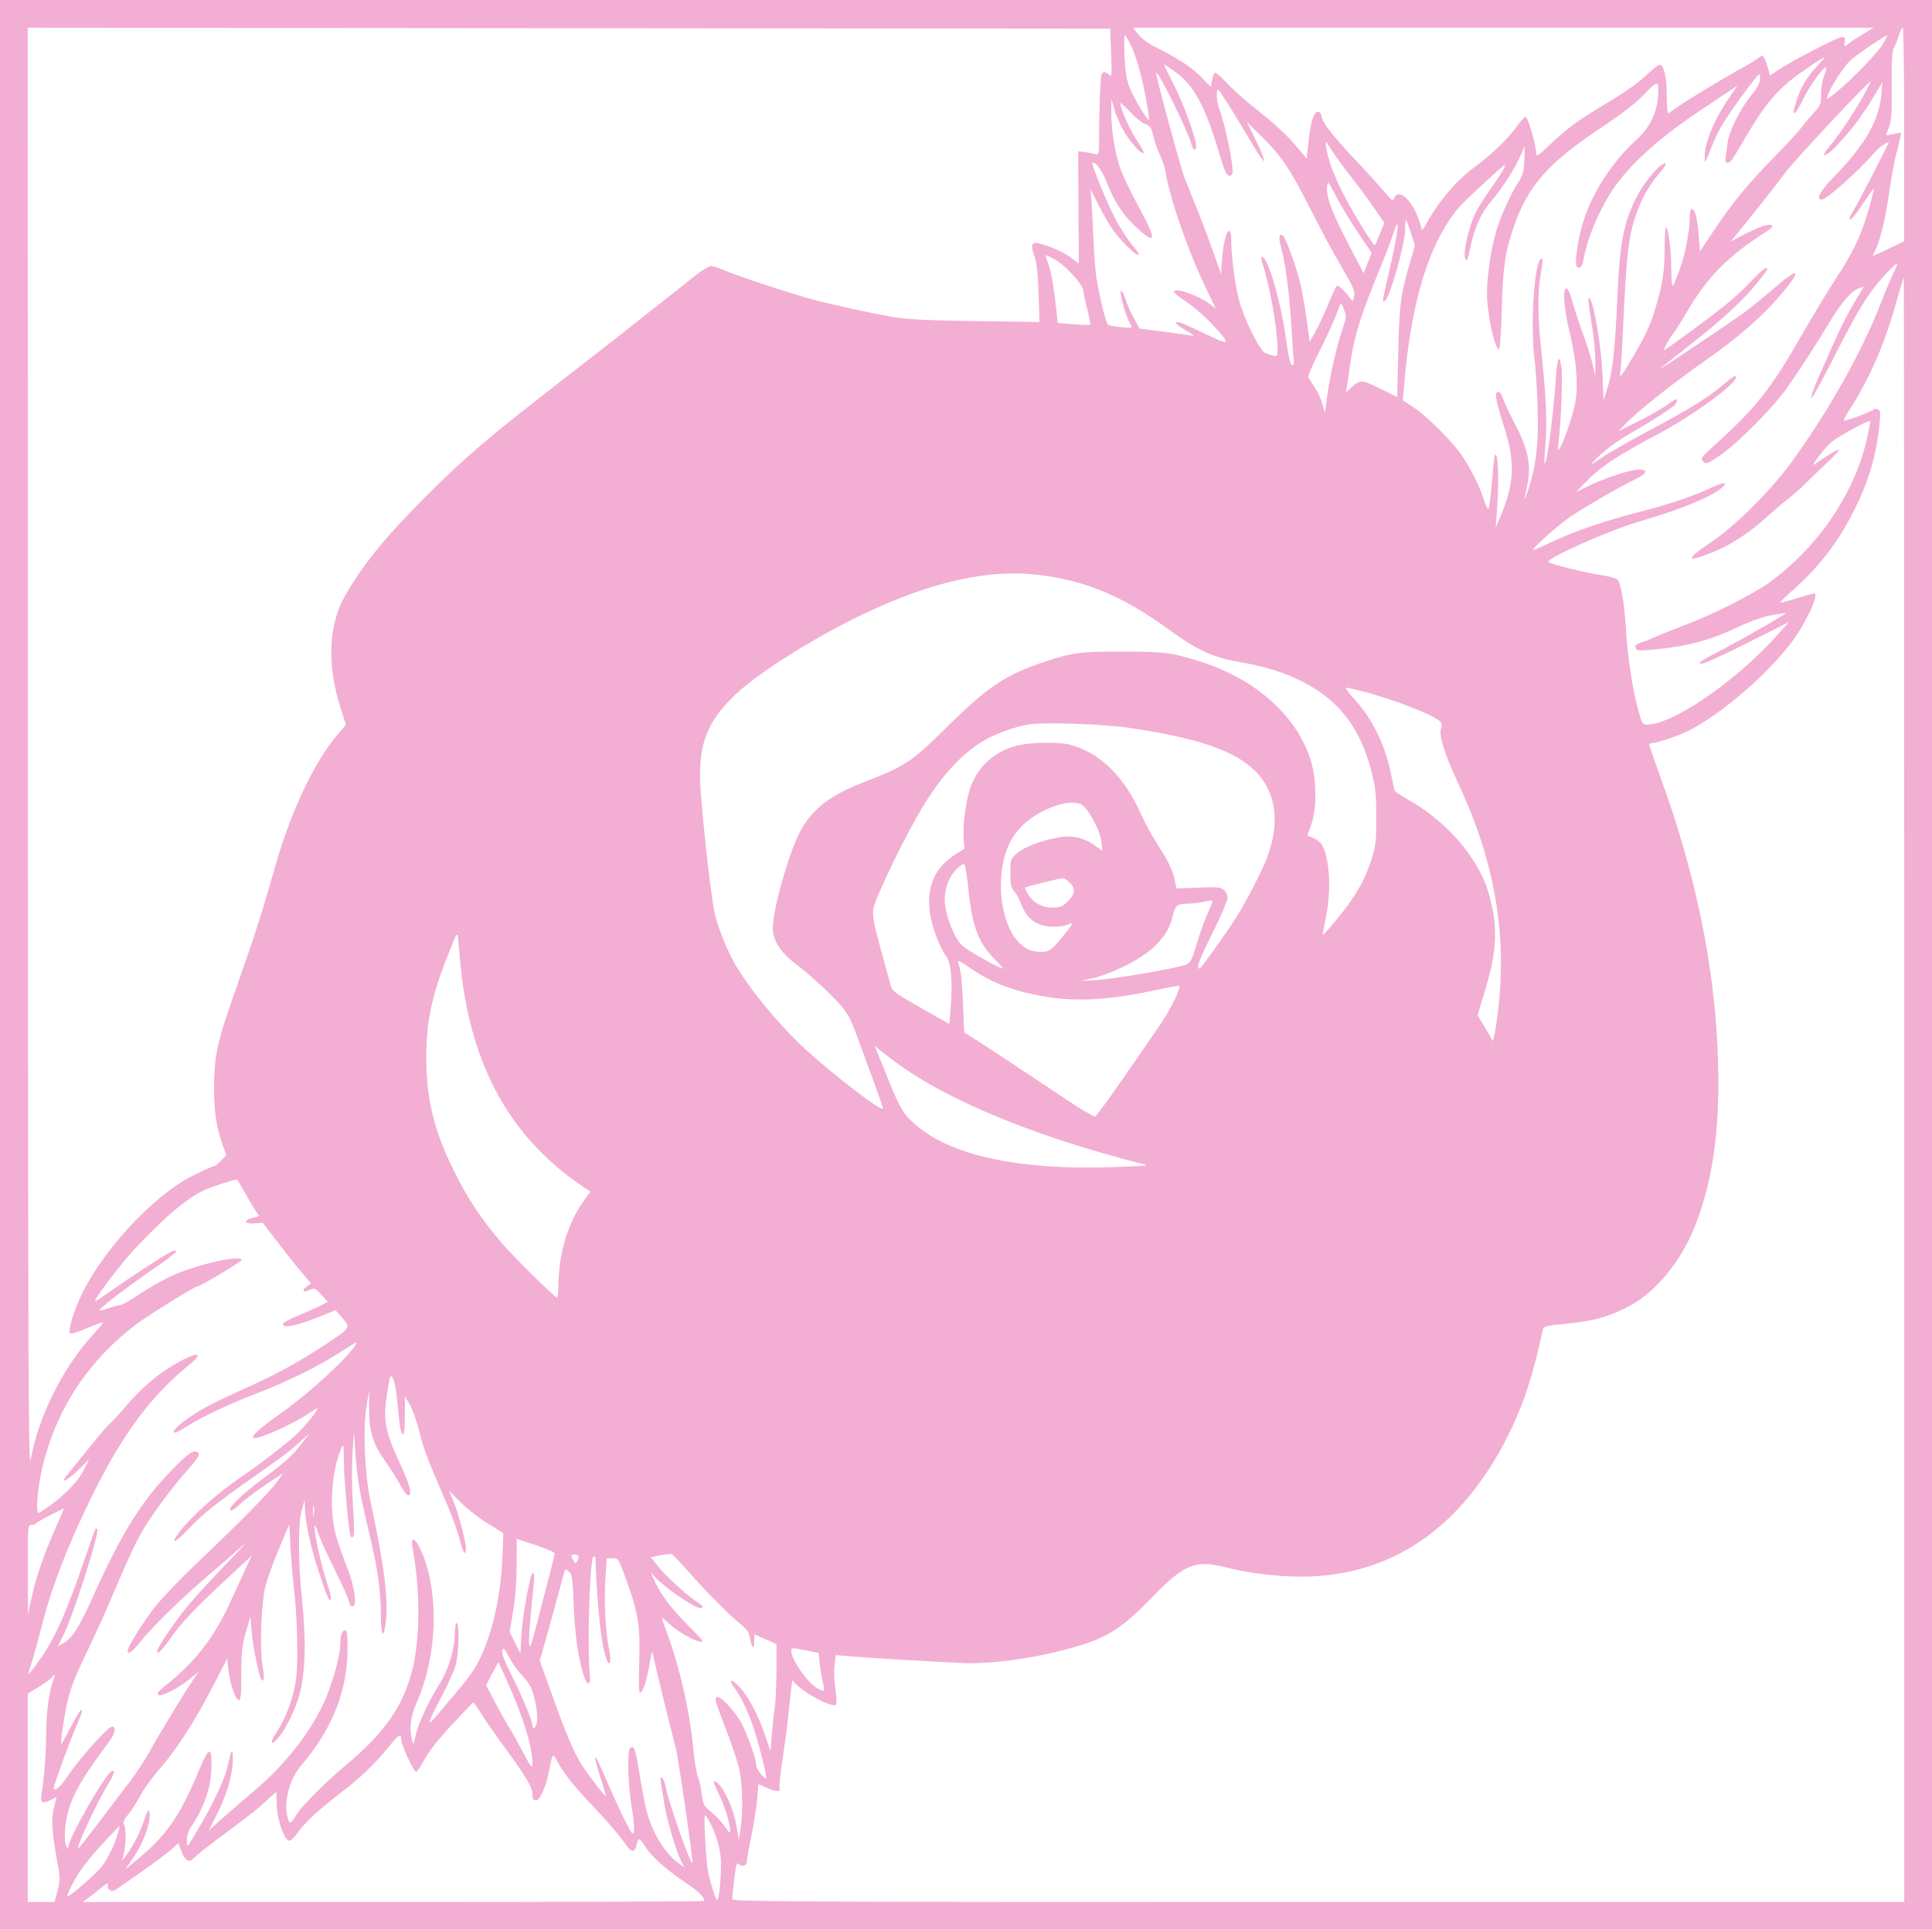 <svg width="1065" height="1064" viewBox="0 0 1065 1064" fill="none" xmlns="http://www.w3.org/2000/svg">
<path fill-rule="evenodd" clip-rule="evenodd" d="M0 532V1064H532.5H1065V532V0H532.5H0V532ZM612.502 29.233C612.965 41.428 612.863 42.532 611.403 41.208C609.421 39.409 607.76 39.334 607.206 41.021C606.576 42.938 605.878 60.112 605.878 73.687C605.878 85.262 605.802 85.69 603.84 85.037C602.719 84.663 600.121 84.136 598.066 83.866L594.332 83.373L594.499 114.356L594.667 145.338L590.371 142.058C586.331 138.973 578.871 135.671 572.479 134.137C568.652 133.219 568.018 135.266 570.232 141.39C571.486 144.861 572.134 150.717 572.499 161.892L573.01 177.536L537.977 177.051C512.29 176.696 500.284 176.124 492.97 174.905C481.749 173.036 459.624 168.218 447.684 165.044C436.526 162.078 406.173 152.051 399.631 149.171C396.618 147.844 393.166 146.759 391.96 146.759C390.753 146.759 386.754 149.166 383.073 152.109C374.581 158.896 371.055 161.685 358.343 171.672C352.674 176.125 344.538 182.545 340.263 185.94C335.988 189.334 324.783 198.073 315.363 205.36C269.537 240.813 257.637 250.913 234.336 274.139C213.015 295.389 200.066 311.305 190.372 328.169C181.061 344.367 180.097 366.445 187.667 390.109L190.691 399.563L186.171 404.887C173.552 419.747 160.938 446.027 152.489 475.058C151.123 479.751 148.338 489.323 146.298 496.329C144.259 503.336 140.05 516.407 136.945 525.375C133.838 534.344 129.075 548.103 126.359 555.95C119.627 575.398 118.024 583.789 117.994 599.774C117.968 613.107 119.28 621.542 123.022 632.124L124.731 636.957L121.795 640.022C120.18 641.708 118.367 643.088 117.768 643.088C117.167 643.088 112.094 645.355 106.493 648.125C83.886 659.306 54.08 692.051 43.24 717.612C39.614 726.164 37.549 734.042 38.646 735.138C39.136 735.629 43.246 734.403 47.961 732.359C52.601 730.348 56.58 728.885 56.802 729.107C57.024 729.329 54.895 731.993 52.07 735.028C34.977 753.394 21.294 780.552 16.91 804.813C15.658 811.738 15.458 760.74 15.379 414.03L15.287 15.284L313.64 15.54L611.993 15.797L612.502 29.233ZM1026.72 18.931C1023.39 20.934 1019.94 23.228 1019.06 24.027C1016.78 26.084 1016.29 25.844 1016.85 22.931C1017.23 20.948 1016.92 20.385 1015.44 20.39C1013.21 20.399 989.616 32.532 981.363 37.912L975.691 41.608L974.509 37.365C972.69 30.838 971.761 29.797 969.518 31.77C968.503 32.664 964.921 34.902 961.557 36.746C951.467 42.277 930.281 55.051 925.378 58.561C922.856 60.367 920.333 62.103 919.773 62.418C919.123 62.785 918.754 59.247 918.754 52.645C918.754 42.277 917.212 35.67 914.792 35.67C914.151 35.67 910.747 38.411 907.227 41.76C903.457 45.347 895.163 51.22 887.041 56.051C870.374 65.965 864.233 70.427 854.409 79.758C847.771 86.065 846.898 86.608 846.849 84.465C846.754 80.223 842.358 64.9 841.119 64.486C840.462 64.268 838.085 66.801 835.833 70.116C831.92 75.879 821.45 85.907 812.763 92.212C803.169 99.177 793.155 110.873 786.567 122.808C785.02 125.611 783.746 127.348 783.736 126.669C783.726 125.989 782.754 122.855 781.574 119.706C777.799 109.613 770.585 103.765 768.584 109.175C767.852 111.154 767.355 110.829 762.762 105.353C760.001 102.061 752.976 94.323 747.151 88.157C734.546 74.813 728.99 67.671 728.52 64.207C728.328 62.787 727.504 61.659 726.659 61.659C724.226 61.659 722.673 66.273 721.43 77.209L720.267 87.436L715.456 81.681C709.385 74.422 703.222 68.704 690.946 58.945C685.603 54.698 678.844 48.611 675.925 45.418C673.007 42.224 670.207 39.865 669.703 40.177C669.198 40.489 668.481 42.37 668.108 44.359L667.43 47.974L662.132 42.466C657.037 37.169 649.551 32.289 636.376 25.679C632.871 23.92 628.98 20.993 627.406 18.93L624.628 15.287H828.703H1032.78L1026.72 18.931ZM1049.67 74.144L1049.62 133L1041.01 137.19C1036.27 139.495 1032.39 141.192 1032.39 140.962C1032.39 140.731 1033.07 139.232 1033.89 137.631C1036.45 132.692 1039.35 120.403 1041.5 105.483C1042.62 97.635 1044.25 88.692 1045.11 85.609C1045.98 82.526 1046.97 78.462 1047.33 76.576L1047.98 73.149L1043.76 73.86L1039.55 74.573L1041.27 70.154C1042.68 66.517 1042.95 62.428 1042.81 47.053C1042.68 32.658 1042.96 27.864 1044.05 26.161C1044.83 24.945 1046.03 22 1046.73 19.619C1047.43 17.237 1048.38 15.287 1048.85 15.287C1049.33 15.287 1049.69 41.772 1049.67 74.144ZM623.708 25.636C626.693 31.947 629.894 43.937 632.373 58.092C633.108 62.296 633.549 65.903 633.351 66.107C632.622 66.86 624.73 53.623 622.584 48.049C620.959 43.831 620.236 39.236 619.874 30.829C619.602 24.524 619.686 19.364 620.061 19.364C620.435 19.364 622.077 22.186 623.708 25.636ZM1038.31 23.695C1035.79 28.329 1021.15 43.574 1012.13 50.96C1007.23 54.967 1006.72 55.181 1007.38 52.949C1008.69 48.544 1015.92 37.261 1019.88 33.429C1022.85 30.56 1038.66 19.747 1040.35 19.425C1040.53 19.392 1039.61 21.314 1038.31 23.695ZM1001.63 36.45C995.976 42.491 992.275 48.806 990.18 55.984C988.283 62.483 988.319 62.169 989.471 62.169C989.969 62.169 991.97 58.843 993.917 54.78C997.385 47.543 1005.64 36.096 1006.65 37.111C1006.93 37.393 1006.42 39.487 1005.51 41.764C1004.6 44.041 1003.85 48.613 1003.85 51.925C1003.85 57.46 1003.55 58.261 1000.14 61.841C998.097 63.983 995.095 67.57 993.47 69.812C991.844 72.054 984.887 79.622 978.009 86.628C963.443 101.469 954.911 111.871 944.556 127.408L937.098 138.6L936.389 129.641C935.645 120.245 934.293 115.165 932.538 115.165C931.963 115.165 931.493 116.966 931.493 119.168C931.493 126.949 929.275 138.952 926.232 147.642C924.537 152.481 922.735 156.877 922.226 157.409C921.669 157.992 921.301 154.373 921.301 148.32C921.301 138.171 919.653 125.356 918.347 125.356C917.959 125.356 917.622 130.745 917.6 137.331C917.557 150.109 916.569 156.426 912.461 170.182C909.562 179.893 906.785 185.722 898.371 199.755C893.607 207.697 892.671 208.796 893.154 205.87C893.477 203.908 894.219 191.754 894.801 178.862C896.256 146.611 897.403 134.372 899.864 124.847C902.651 114.058 907.75 103.67 913.537 96.991C918.47 91.297 919.565 88.898 916.461 90.582C912.904 92.511 905.758 101.544 902.089 108.748C895.247 122.18 892.946 133.773 891.71 161.027C890.279 192.594 889.067 204.344 886.35 213.004L883.951 220.648L883.331 205.87C882.704 190.886 878.575 166.743 876.274 164.594C875.086 163.484 875.178 164.469 877.91 181.92C878.787 187.525 879.471 195.551 879.43 199.755L879.355 207.398L878.014 201.284C877.276 197.92 874.821 190.124 872.559 183.958C870.297 177.792 867.631 169.652 866.634 165.868C865.58 161.864 864.273 158.989 863.507 158.989C861.215 158.989 862.012 169.867 865.299 183.448C868.978 198.653 870.066 211.992 868.405 221.53C867.133 228.832 861.96 244.149 859.74 247.185C858.617 248.721 858.531 248.125 859.18 243.339C860.468 233.849 861.47 207.328 860.727 202.377C859.571 194.668 858.399 197.073 857.659 208.672C856.409 228.288 852.617 256.765 851.416 255.564C851.222 255.37 851.474 250.187 851.977 244.044C852.924 232.445 852.172 216.933 849.426 191.391C847.587 174.291 847.567 160.934 849.366 150.835C850.746 143.086 850.672 141.545 849.001 143.26C845.525 146.825 843.589 181.438 845.926 198.226C846.471 202.15 847.212 213.63 847.571 223.737C848.296 244.177 846.824 257.087 842.23 270.586C840.893 274.51 840.083 276.344 840.429 274.663C840.775 272.981 841.436 269.771 841.898 267.529C844.214 256.303 842.401 247.599 834.711 233.022C832.008 227.898 829.253 221.986 828.589 219.883C827.878 217.629 826.735 216.061 825.803 216.061C823.65 216.061 824.479 220.843 829.189 235.588C835.322 254.793 834.803 266.766 827.053 284.854L824.431 290.969L825.009 283.835C826.466 265.839 825.978 248.87 824.061 250.797C823.829 251.032 823.106 257.643 822.456 265.49C821.806 273.338 820.936 280.108 820.521 280.536C820.107 280.964 818.939 278.671 817.925 275.44C815.755 268.523 811.628 260.095 806.439 251.984C801.637 244.477 786.948 229.695 779.274 224.648L773.301 220.719L773.989 212.53C777.501 170.695 785.706 140.903 799.192 121.013C803.64 114.453 805.354 112.66 820.365 98.865C829.919 90.085 830.697 89.567 828.776 93.26C827.612 95.498 824.316 100.54 821.451 104.464C818.588 108.387 814.868 114.378 813.184 117.776C809.885 124.437 806.447 139.356 807.548 142.229C808.552 144.847 808.999 143.86 810.83 134.969C812.645 126.16 816.706 117.164 821.245 111.896C829.216 102.646 837.148 89.751 839.922 81.533C840.473 79.902 840.635 82.019 840.372 87.41C840.017 94.678 839.533 96.503 836.844 100.692C832.486 107.485 827.109 119.473 824.64 127.904C821.319 139.249 819.048 157.329 819.844 166.105C821.012 178.998 824.354 192.621 826.348 192.621C826.841 192.621 827.519 182.646 827.856 170.454C828.509 146.798 829.623 139.24 834.611 124.62C842.031 102.872 853.516 89.806 881.778 70.959C894.502 62.473 901.807 56.827 906.51 51.842C914.044 43.855 914.797 44.078 913.895 54.025C913.085 62.959 909.082 70.724 901.962 77.166C888.705 89.164 877.302 106.895 872.522 122.947C869.677 132.502 867.837 145.678 869.164 147.005C870.762 148.603 872.251 146.992 872.958 142.901C875.185 130.003 883.151 112.117 891.733 100.748C901.423 87.909 916.594 74.673 937.95 60.422L957.754 47.207L953.218 53.833C944.811 66.113 939.569 78.819 939.715 86.559C939.792 90.595 939.479 91.111 944.297 78.985C947.385 71.215 953.158 62.052 963.538 48.449C970.067 39.89 970.22 39.769 970.22 43.118C970.22 45.705 968.973 48.101 965.139 52.879C959.059 60.454 953.233 72.146 952.384 78.475C952.046 80.998 951.543 84.552 951.266 86.374C950.886 88.88 951.142 89.686 952.316 89.686C954.024 89.686 953.809 89.998 963.611 73.379C971.62 59.801 977.943 51.85 986.231 44.933C991.306 40.697 1004.6 31.633 1005.77 31.604C1005.99 31.598 1004.12 33.779 1001.63 36.45ZM646.605 38.702C658.3 46.749 664.226 57.741 673.124 87.902C675.602 96.304 677.46 98.706 679.246 95.817C680.521 93.753 675.713 69.789 671.968 59.54C671.133 57.254 670.596 53.732 670.776 51.714C671.102 48.06 671.129 48.088 677.611 58.419C681.191 64.125 686.904 73.554 690.307 79.372C693.708 85.19 696.671 89.417 696.889 88.763C697.106 88.111 695.049 83.003 692.317 77.413L687.35 67.25L695.363 75.156C706.269 85.917 710.625 92.301 721.271 113.126C731.004 132.165 733.61 136.988 741.866 151.25C746.206 158.749 747.002 160.866 746.441 163.422C745.806 166.312 745.67 166.393 744.38 164.629C740.968 159.962 737.589 156.815 736.846 157.611C736.4 158.089 734.228 162.836 732.021 168.161C729.812 173.486 726.645 180.221 724.983 183.127L721.961 188.413L720.213 175.6C719.252 168.553 717.555 159.223 716.442 154.865C714.103 145.704 708.56 130.732 707.196 129.889C704.892 128.466 704.632 130.929 706.408 137.311C708.645 145.347 711.023 163.905 711.861 179.881C712.185 186.047 712.696 193.498 712.997 196.438C713.427 200.649 713.252 201.674 712.176 201.26C711.272 200.914 710.212 196.342 709.047 187.76C706.23 166.999 698.949 141.663 695.8 141.663C695.237 141.663 695.134 142.645 695.56 143.956C700.01 157.647 704.225 181.133 704.225 192.232C704.225 197.22 704.364 197.173 697.411 194.573C694.436 193.46 685.443 175.176 682.918 165.103C680.663 156.115 678.754 141.523 678.749 133.255C678.747 128.894 678.379 127.395 677.309 127.395C675.798 127.395 673.918 136.434 673.405 146.171L673.141 151.188L668.657 138.527C666.19 131.563 662.127 120.821 659.628 114.655C657.13 108.489 654.179 101.158 653.071 98.365C650.849 92.76 636.749 40.64 637.305 40.083C638.459 38.929 655.116 72.789 656.908 79.936C657.689 83.042 659.383 83.425 659.383 80.495C659.383 76.281 652.029 56.215 646.784 46.117C643.8 40.371 641.548 35.67 641.779 35.67C642.011 35.67 644.182 37.034 646.605 38.702ZM1027.24 52.741C1022.42 61.563 1013.5 74.836 1008.24 81.007C1002.44 87.808 1006.72 86.6 1013.14 79.625C1021.2 70.859 1026.41 63.935 1032.47 53.935L1037.67 45.352L1037.03 52.357C1035.71 66.648 1028.06 79.929 1011.12 97.314C1003.2 105.439 1000.74 110.069 1004.33 110.069C1006.8 110.069 1024.82 94.026 1032.36 85.115C1035.18 81.785 1039.54 78.475 1041.11 78.475C1041.61 78.475 1024.28 112.032 1021.45 116.534C1020.1 118.69 1019.25 120.709 1019.56 121.022C1020.25 121.714 1023.3 117.913 1029.14 109.075C1031.55 105.418 1033.3 103.343 1033.02 104.464C1027.53 126.663 1023.44 136.196 1011.71 154.104C1007.45 160.62 999.276 174.131 993.556 184.127C976.219 214.434 968.049 224.791 945.265 245.359C937.578 252.297 937.224 252.803 938.872 254.453C940.522 256.102 941.032 255.92 948.031 251.163C958.132 244.299 977.485 224.724 985.521 213.242C992.459 203.331 1001.81 188.848 1009.03 176.824C1014.95 166.97 1020.63 160.398 1024.34 159.105L1027.47 158.014L1025.18 161.814C1016.6 176.098 1015.34 178.697 1001.45 210.426C999.494 214.893 998.158 218.975 998.48 219.496C998.802 220.017 1004.38 209.928 1010.89 197.075C1023.83 171.477 1029.42 162.308 1037.58 153.246C1045.71 144.212 1047.41 143.299 1044.16 149.711C1042.71 152.574 1039.53 160.076 1037.09 166.38C1026.75 193.122 1009.33 224.405 988.706 253.261C976.902 269.775 956.897 289.839 942.958 299.144C928.673 308.68 929.135 310.568 944.251 304.435C954.195 300.403 964.537 293.654 973.901 285.088C977.763 281.556 982.985 277.112 985.507 275.21C988.03 273.308 992.18 269.656 994.728 267.093C997.277 264.529 1002.71 259.304 1006.8 255.48C1010.89 251.656 1013.98 248.274 1013.67 247.964C1013.36 247.654 1010.48 249.178 1007.26 251.35C1004.04 253.521 1000.79 255.68 1000.03 256.147C997.543 257.665 1006 246.694 1009.6 243.728C1011.52 242.142 1017.26 238.65 1022.34 235.97C1029.79 232.043 1031.48 231.467 1031.04 233.006C1030.75 234.056 1030.2 236.521 1029.83 238.483C1023.96 269.642 1003.05 301.279 975.043 321.371C965.851 327.964 943.898 338.964 927.926 344.98C922.321 347.091 915.313 349.905 912.353 351.233C909.395 352.561 906.787 353.647 906.56 353.647C906.333 353.647 904.979 354.092 903.552 354.634C901.717 355.332 901.147 356.114 901.606 357.308C902.163 358.763 903.32 358.899 909.969 358.297C929.907 356.49 942.42 353.205 958.5 345.555C964.777 342.569 971.725 340.137 976.59 339.22C980.934 338.402 984.488 337.857 984.488 338.009C984.488 338.623 961.795 351.7 950.347 357.682C936.721 364.803 935.151 365.877 938.371 365.877C939.576 365.877 950.854 360.704 963.436 354.382L986.309 342.886L978.638 351.337C955.96 376.316 921.953 399.51 908.005 399.51C905.392 399.51 905.086 399.018 903.092 391.611C899.848 379.568 897.107 361.67 896.343 347.533C895.581 333.451 893.482 321.263 891.504 319.431C890.797 318.776 886.549 317.675 882.065 316.984C872.385 315.492 854.923 311.098 853.646 309.832C851.839 308.04 887.396 292.233 903.976 287.456C925.222 281.336 942.642 274.267 948.818 269.26C953.123 265.77 950.221 265.532 943.488 268.824C934.495 273.221 919.198 278.352 901.938 282.765C883.791 287.403 866.664 293.346 854.588 299.196C849.565 301.629 845.271 303.435 845.044 303.208C844.428 302.591 856.187 291.941 863.622 286.382C869.905 281.685 892.132 268.702 902.193 263.852C908.052 261.027 908.546 258.866 903.333 258.866C898.979 258.866 883.63 263.945 874.931 268.266L868.816 271.303L873.912 266.012C882.195 257.412 891.427 251.265 914.168 239.212C933.22 229.114 956.971 211.798 956.971 208.007C956.971 206.422 955.747 207.172 948.818 212.999C940.935 219.627 929.799 226.456 908.475 237.738C898.337 243.101 886.872 249.67 882.996 252.336C876.614 256.726 876.238 256.868 879.007 253.841C883.477 248.956 892.268 242.428 900.409 237.95C907.067 234.288 918.499 227.014 922.575 223.847C924.212 222.576 925.051 220.138 923.851 220.138C923.573 220.138 921.165 221.691 918.501 223.59C915.838 225.49 908.843 229.436 902.957 232.36L892.256 237.677L895.823 233.91C902.349 227.016 922.236 211.243 940.439 198.523C957.66 186.487 970.91 174.979 980.824 163.444C993.675 148.493 992.5 146.366 978.193 158.679C972.406 163.659 965.15 169.594 962.067 171.868C954.691 177.309 915.187 203.858 915.187 203.375C915.187 203.169 922.409 197.342 931.238 190.428C949.598 176.048 960.997 165.529 968.836 155.73C971.84 151.977 974.297 148.652 974.297 148.341C974.297 146.474 971.383 148.693 964.973 155.442C960.968 159.657 954.205 165.834 949.943 169.168C938.202 178.351 917.225 193.669 917.225 193.059C917.225 191.946 920.588 185.92 922.303 183.958C923.284 182.837 926.492 177.792 929.432 172.747C941.282 152.415 952.108 141.471 974.661 127.031C978.879 124.33 976.717 122.914 971.294 124.827C968.88 125.679 963.996 127.921 960.44 129.809L953.976 133.242L956.238 130.475C967.604 116.569 979.076 102.039 984.016 95.291C988.762 88.807 1029.83 44.918 1031.21 44.858C1031.4 44.85 1029.61 48.397 1027.24 52.741ZM619.869 72.914C623.742 79.279 629.375 85.382 630.418 84.339C630.754 84.003 629.057 80.826 626.646 77.28C622.794 71.613 617.598 59.936 617.598 56.944C617.598 56.364 619.92 58.429 622.757 61.534C625.593 64.638 629.402 67.715 631.218 68.372C634.126 69.424 634.681 70.252 635.853 75.293C636.585 78.444 638.215 83.085 639.476 85.608C640.737 88.131 642.051 92.03 642.397 94.272C644.692 109.155 655.278 139.497 665.406 160.221L670.287 170.207L666.818 167.562C660.52 162.757 647.153 158.263 647.153 160.948C647.153 161.466 650.348 164.014 654.253 166.61C658.159 169.207 664.579 174.831 668.521 179.109C678.987 190.467 678.438 190.918 663.15 183.507C657.434 180.736 651.726 178.183 650.465 177.833C646.234 176.658 648.118 179.043 654.032 182.348C657.364 184.209 658.793 185.405 657.345 185.121C655.943 184.845 648.794 183.84 641.458 182.887L628.12 181.154L625.017 175.422C623.312 172.269 621.348 167.855 620.653 165.613C619.958 163.371 618.931 161.078 618.371 160.517C616.155 158.303 620.377 174.484 623.161 178.874C624.422 180.864 624.279 180.909 618.227 180.386C614.799 180.09 611.478 179.52 610.849 179.121C609.707 178.394 606.349 164.933 604.43 153.383C603.87 150.02 603.156 141.077 602.842 133.51C602.527 125.942 602.027 116.311 601.73 112.107L601.19 104.464L605.662 113.193C611.361 124.317 614.268 128.56 620.767 135.247C627.554 142.231 630.512 142.41 624.442 135.47C621.952 132.625 617.774 126.235 615.156 121.271C609.792 111.095 601.079 89.686 602.303 89.686C604.53 89.686 607.573 94.073 610.43 101.406C614.198 111.079 619.031 118.463 625.638 124.643C637.324 135.573 638.029 133.091 628.318 115.2C624.065 107.364 619.402 97.843 617.955 94.045C614.853 85.896 612.49 71.659 612.582 61.659L612.647 54.525L614.411 60.684C615.381 64.071 617.838 69.575 619.869 72.914ZM734.127 82.876C735.545 85.296 739.955 91.374 743.924 96.38C747.895 101.387 753.837 109.4 757.128 114.189L763.113 122.896L760.678 128.881C759.339 132.171 758.08 135.027 757.881 135.227C757.258 135.85 747.053 119.402 741.383 108.635C738.403 102.978 735.053 95.597 733.938 92.234C731.689 85.448 730.211 78.475 731.022 78.475C731.312 78.475 732.709 80.455 734.127 82.876ZM748.776 128.56L756.1 139.406L753.888 145.026L751.676 150.646L743.109 134.179C733.962 116.599 731.021 108.643 731.566 102.953C731.896 99.51 732.048 99.678 736.678 108.559C739.303 113.593 744.747 122.593 748.776 128.56ZM777.709 128.303L779.97 135.325L776.775 146.393C772.034 162.811 771.343 168.369 770.755 194.797L770.219 218.884L762.292 214.97C750.81 209.299 749.984 209.203 745.63 213.026L741.943 216.263L742.431 213.36C742.699 211.762 743.42 206.875 744.033 202.498C746.482 185.016 749.588 175.02 761.83 145.23C763.903 140.185 766.674 132.847 767.988 128.923C770.068 122.713 770.382 122.251 770.417 125.356C770.438 127.318 768.839 136.032 766.863 144.72C761.613 167.814 761.843 166.45 763.272 165.974C765.866 165.109 774.545 134.688 774.545 126.46C774.545 123.612 774.748 121.28 774.996 121.28C775.245 121.28 776.465 124.44 777.709 128.303ZM580.695 142.577C586.88 145.739 597.215 156.923 597.215 160.452C597.215 161.422 598.156 165.899 599.306 170.402C600.455 174.905 601.191 178.793 600.942 179.042C600.693 179.291 596.567 179.177 591.774 178.789L583.061 178.081L582.459 172.357C580.969 158.158 579.577 150.033 577.862 145.518C576.843 142.838 576.213 140.644 576.462 140.644C576.71 140.644 578.615 141.514 580.695 142.577ZM1049.71 600.793V1048.71H726.646C434.772 1048.71 403.579 1048.56 403.579 1047.12C403.579 1046.25 404.107 1041.24 404.752 1035.99C405.748 1027.89 406.135 1026.66 407.329 1027.86C409.155 1029.68 411.732 1028.66 411.732 1026.12C411.732 1025.02 412.84 1018.76 414.193 1012.21C415.548 1005.66 416.979 996.566 417.373 992L418.091 983.695L422.301 985.607C427.524 987.979 430.52 988.149 429.707 986.029C429.383 985.185 430.2 977.504 431.524 968.958C432.847 960.413 434.53 947.046 435.263 939.252C435.997 931.459 436.776 925.62 436.994 926.276C438.485 930.748 458.522 942.199 460.825 939.896C461.314 939.407 461.179 935.66 460.52 931.421C459.863 927.194 459.65 921.327 460.041 918.2L460.743 912.58L469.614 913.333C478.675 914.102 510.452 915.994 530.289 916.944C546.229 917.707 570.808 914.278 591.61 908.388C610.224 903.117 618.499 897.863 634.923 880.887C652.858 862.35 658.98 859.848 675.738 864.202C687.706 867.313 703.713 869.298 716.964 869.317C766.623 869.387 805.731 842.743 831.367 791.375C839.83 774.418 844.983 758.729 850.476 733.203C850.888 731.29 852.101 730.967 862.931 729.886C877.975 728.383 884.88 726.593 895.823 721.355C911.741 713.736 926.594 696.123 934.619 675.351C944.923 648.678 948.607 619.197 946.779 578.064C944.662 530.429 934.233 480.6 915.716 429.637C912.061 419.581 909.072 410.982 909.072 410.528C909.072 410.073 909.909 409.701 910.932 409.701C913.275 409.701 925.884 405.44 930.534 403.077C948.68 393.854 973.995 372.141 987.567 354.157C995.49 343.659 1003.11 327.149 1000.03 327.149C999.609 327.149 995.597 328.289 991.112 329.682C986.628 331.075 982.374 332.222 981.659 332.23C980.945 332.238 983.467 329.561 987.264 326.28C1001.69 313.817 1012.79 299.653 1021.43 282.656C1030.06 265.679 1034.46 250.933 1036.08 233.551C1036.67 227.22 1036.53 226.213 1034.98 225.618C1034 225.243 1032.9 225.374 1032.54 225.908C1031.83 226.949 1016.87 232.479 1016.3 231.91C1016.12 231.724 1017.53 229.114 1019.45 226.109C1030.79 208.321 1038.63 190.31 1045.24 166.887C1047.41 159.18 1049.31 152.874 1049.45 152.874C1049.6 152.874 1049.71 354.437 1049.71 600.793ZM741.887 174.371C741.913 175.264 741.036 178.602 739.94 181.789C736.872 190.706 733.057 207.385 731.652 218.026L730.383 227.634L728.922 222.612C728.118 219.849 726.225 215.756 724.717 213.513C723.208 211.271 721.64 208.892 721.231 208.226C720.817 207.548 723.1 201.939 726.42 195.487C731.578 185.461 735.945 175.69 738.405 168.67C739.055 166.817 739.244 166.909 740.481 169.69C741.229 171.371 741.862 173.478 741.887 174.371ZM572.783 317.007C598.677 320.21 618.606 328.573 644.003 346.896C660.98 359.143 668.649 362.583 685.254 365.4C709.266 369.474 728.853 379.322 740.36 393.107C747.647 401.836 752.521 411.87 755.956 425.218C758.249 434.125 758.659 437.897 758.695 450.467C758.732 463.227 758.408 466.289 756.334 472.889C753.369 482.32 750.174 488.773 744.243 497.304C739.767 503.743 729.602 515.971 729.158 515.448C729.036 515.303 729.788 511.056 730.831 506.011C733.946 490.941 733.064 473.939 728.75 465.876C728.063 464.594 725.956 462.898 724.069 462.109L720.635 460.675L722.757 454.807C726.08 445.614 725.841 429.175 722.224 418.204C714.383 394.417 691.888 374.425 662.373 365.008C646.07 359.807 642.104 359.288 618.617 359.269C595.665 359.252 591.429 359.783 577.064 364.472C554.628 371.796 545.044 378.136 521.798 401.029C502.175 420.356 499.44 422.18 476.892 430.983C457.989 438.363 448.957 445.056 441.911 456.904C435.838 467.117 425.989 500.872 426.009 511.402C426.024 518.854 430.346 525.407 439.959 532.555C444.333 535.808 452.161 542.726 457.355 547.927C467.163 557.751 468.174 559.419 473.853 575.157C475.502 579.728 479.141 589.648 481.94 597.201C484.739 604.755 486.866 611.097 486.667 611.295C485.388 612.575 460.417 593.47 444.7 579.189C430.294 566.099 413.395 545.766 405.293 531.773C400.61 523.686 395.358 510.471 393.837 502.954C391.268 490.258 385.945 440.103 385.886 428.046C385.79 408.312 390.856 396.72 405.707 382.693C419.276 369.878 452.434 349.33 480.014 336.646C515.913 320.136 546.215 313.721 572.783 317.007ZM750.935 381.132C769.685 385.945 793.465 395.484 794.449 398.587C794.786 399.645 794.788 400.952 794.454 401.49C792.74 404.265 796.289 415.932 803.453 431.077C825.348 477.355 831.988 521.1 824.26 568.137C823.62 572.037 822.873 574.559 822.602 573.743C822.33 572.925 820.389 569.448 818.289 566.014L814.469 559.771L818.477 546.65C823.971 528.66 825.32 516.165 823.147 503.39C822.249 498.106 820.3 490.808 818.817 487.172C811.295 468.741 795.398 451.622 775.31 440.321C772.087 438.508 769.222 436.655 768.942 436.202C768.663 435.751 767.757 431.838 766.928 427.509C763.845 411.387 756.723 396.576 746.901 385.858C743.509 382.155 741.271 379.126 741.928 379.126C742.584 379.126 746.638 380.029 750.935 381.132ZM623.713 401.481C660.75 407.083 680.354 413.84 691.734 424.926C703.437 436.326 705.815 453.279 698.46 472.889C695.612 480.481 686.467 498.096 681.036 506.45C673.558 517.955 662.001 534.038 661.213 534.038C659.25 534.038 660.923 529.497 668.555 514.104C673.039 505.06 676.708 496.514 676.708 495.115C676.708 493.714 675.799 491.746 674.689 490.741C672.914 489.135 671.21 488.974 660.6 489.411L648.529 489.908L647.351 484.294C646.687 481.13 644.275 475.588 641.822 471.596C639.429 467.7 636.295 462.614 634.857 460.293C633.42 457.971 630.688 452.633 628.787 448.429C619.519 427.935 606.396 415.132 590.081 410.669C583.683 408.919 568.223 409.178 560.469 411.165C548.345 414.271 539.424 422.189 535.135 433.652C532.604 440.418 530.595 455.096 531.202 462.403L531.661 467.941L526.34 471.345C512.198 480.392 508.561 495.387 515.708 515.184C517.529 520.229 520.068 525.503 521.349 526.904C524.222 530.045 525.281 540.914 524.104 555.177L523.328 564.594L507.562 555.658C493.967 547.954 491.692 546.305 491.046 543.693C490.634 542.026 488.157 532.908 485.542 523.431C481.771 509.763 480.907 505.193 481.364 501.336C482.02 495.796 499.161 460.408 508.966 444.352C519.43 427.217 530.542 415.238 542.452 408.259C548.558 404.681 559.87 400.573 566.567 399.502C575.798 398.028 608.331 399.153 623.713 401.481ZM595.544 443.279C599.261 444.693 606.326 457.291 607.109 463.904L607.734 469.173L603.238 465.976C597.404 461.825 590.863 460.38 583.786 461.679C573.856 463.502 564.759 466.933 560.816 470.341C556.99 473.649 556.959 473.735 556.959 481.353C556.959 487.694 557.329 489.445 559.082 491.406C560.25 492.713 562.018 495.987 563.012 498.683C566.059 506.954 572.002 511.03 580.922 510.968C584.012 510.945 587.567 510.379 588.821 509.708C592.323 507.833 591.528 509.459 585.142 517.222C580.274 523.138 578.684 524.413 575.828 524.69C569.888 525.264 566.153 523.962 561.833 519.811C554.177 512.455 550.123 495.226 552.324 479.4C554.307 465.149 560.448 455.637 572.056 448.833C581.225 443.459 590.344 441.302 595.544 443.279ZM533.953 491.584C535.974 510.925 539.486 520.035 548.33 528.879C551.168 531.717 553.197 534.038 552.838 534.038C550.993 534.038 533.78 524.344 530.602 521.515C525.877 517.308 520.78 503.933 520.78 495.739C520.78 489.067 523.744 482.16 528.225 478.389C531.139 475.936 531.41 475.882 532.027 477.631C532.393 478.666 533.259 484.945 533.953 491.584ZM589.618 486.602C593.025 490.008 592.761 492.835 588.655 496.941C585.664 499.931 584.512 500.405 580.247 500.402C574.367 500.398 569.539 497.791 566.67 493.073C565.574 491.272 564.868 489.61 565.1 489.378C565.564 488.913 583.686 484.389 585.796 484.211C586.523 484.15 588.242 485.226 589.618 486.602ZM668.236 497.603C667.941 498.305 666.437 501.858 664.895 505.502C663.353 509.145 660.883 516.254 659.405 521.299C657.231 528.722 656.226 530.711 654.132 531.725C650.109 533.675 614.122 539.883 603.33 540.488C595.56 540.924 594.691 540.847 598.925 540.101C610.695 538.028 627.645 529.892 635.771 522.414C641.531 517.114 644.731 512.049 646.248 505.829C647.893 499.088 648.674 498.385 654.666 498.248C657.541 498.181 661.268 497.777 662.95 497.349C667.634 496.156 668.822 496.214 668.236 497.603ZM254.777 540.153C261.541 592.02 283.881 629.738 323.046 655.41L325.518 657.031L321.873 662.034C312.884 674.373 307.78 691.715 307.78 709.916C307.78 712.959 307.431 715.448 307.004 715.448C305.844 715.448 282.534 692.408 276.587 685.383C264.351 670.928 257.877 661.073 249.623 644.339C239.187 623.18 234.972 605.519 234.972 582.958C234.972 563.466 237.926 549.335 246.587 527.414C252.639 512.094 252.149 512.47 252.942 522.54C253.329 527.463 254.155 535.389 254.777 540.153ZM547.387 541.11C557.271 545.698 570.654 549.183 583.555 550.528C598.043 552.039 615.081 550.637 635.469 546.261C643.217 544.597 649.705 543.384 649.886 543.566C651.189 544.869 645.217 556.859 638.389 566.651C633.893 573.097 626.619 583.646 622.222 590.092C613.161 603.38 604.274 615.571 603.649 615.571C602.623 615.571 596.128 611.815 589.572 607.432C563.593 590.06 546.437 578.708 539.495 574.295L531.481 569.199L530.855 553.912C530.288 540.073 529.918 536.789 528.219 530.597C527.83 529.18 529.406 529.904 534.283 533.384C537.906 535.97 543.802 539.446 547.387 541.11ZM494.8 586.444C519.126 604.296 559.735 622.013 608.182 635.913C616.176 638.206 625.349 640.688 628.565 641.427C634.294 642.743 634.006 642.784 614.541 643.485C560.218 645.438 521.984 636.825 502.606 618.271C497.318 613.206 495.745 610.286 488.07 591.28L482.17 576.673L485.424 579.312C487.213 580.764 491.433 583.974 494.8 586.444ZM134.738 657.119C136.817 660.893 139.485 665.45 140.669 667.246L142.82 670.511L139.507 671.37C134.045 672.784 134.437 674.976 140.07 674.527L144.841 674.148L152.61 684.352C156.882 689.964 162.861 697.501 165.896 701.101L171.414 707.646L169.037 709.439C165.994 711.734 167.047 712.853 170.688 711.194C173.31 710 173.705 710.164 177.09 713.857L180.696 717.793L176.72 719.851C174.534 720.983 169.082 723.415 164.606 725.257C160.131 727.097 156.309 729.084 156.114 729.67C155.02 732.949 163.907 731.078 178.845 724.884L184.945 722.354L188.741 726.763C193.369 732.136 193.482 731.959 179.514 741.223C165.654 750.413 153.032 757.396 137.905 764.237C116.679 773.837 109.946 777.371 102.678 782.728C96.33 787.407 94.315 789.847 96.799 789.847C97.348 789.847 100.435 788.16 103.659 786.097C110.83 781.509 126.639 774 139.622 769.014C158.827 761.639 174.828 753.771 188.329 745.068C197.209 739.343 197.658 739.167 195.545 742.239C190.04 750.241 170.194 768.299 155.164 778.98C141.756 788.509 137.121 792.904 140.481 792.904C144.325 792.904 162.274 784.73 169.87 779.52C172.213 777.912 174.421 776.598 174.774 776.598C176.044 776.598 168.764 785.819 163.671 790.663C158.522 795.559 142.806 807.687 132.998 814.335C119.868 823.232 105.952 835.631 98.946 844.673C93.314 851.942 96.495 850.955 103.769 843.178C111.517 834.892 118.271 829.498 140.641 813.731C157.239 802.032 158.622 800.98 166.016 794.433L170.619 790.356L165.87 796.471C160.851 802.935 157.378 806.042 144.208 815.857C133.614 823.752 125.957 831.154 126.865 832.623C127.325 833.366 129.293 832.171 132.407 829.26C135.062 826.775 141.466 821.941 146.637 818.517L156.038 812.291L152.671 817.088C148.858 822.519 132.679 838.919 108.004 862.364C98.553 871.344 88.239 882.259 84.409 887.333C77.897 895.962 70.321 908.262 70.321 910.205C70.321 912.525 73.221 910.59 76.945 905.786C83.343 897.533 100.086 881.146 115.672 867.883C123.52 861.204 131.992 853.87 134.5 851.584C137.007 849.299 132.641 854.079 124.797 862.207C116.953 870.335 107.304 880.883 103.355 885.647C96.551 893.857 86.627 908.475 86.627 910.288C86.627 912.661 89.054 910.329 94.144 903.065C100.267 894.328 106.87 887.398 126.192 869.438L138.696 857.814L135.082 865.616C133.094 869.907 129.864 876.971 127.901 881.316C118.072 903.074 108.038 916.076 90.194 930.181C87.276 932.487 86.427 933.719 87.209 934.515C88.547 935.881 98.159 930.99 104.917 925.506L109.449 921.828L106.319 926.414C101.672 933.221 87.666 956.327 82.547 965.631C80.086 970.104 75.276 977.442 71.859 981.937C68.442 986.433 60.686 996.647 54.623 1004.63C48.56 1012.62 43.425 1019.16 43.211 1019.16C41.605 1019.16 53.29 993.983 59.893 983.216C63.21 977.807 63.771 975.242 61.302 976.766C57.412 979.17 37.743 1013.74 37.693 1018.26C37.681 1019.38 37.475 1019.35 36.689 1018.14C35.214 1015.86 35.467 1007.14 37.208 1000.26C39.955 989.405 45.168 980.323 60.057 960.456C63.548 955.796 64.264 951.536 61.464 952.075C59.117 952.527 42.901 970.753 37.727 978.754C35.418 982.324 32.468 985.728 31.17 986.319C28.871 987.366 28.91 987.117 32.733 976.263C36.635 965.186 41.022 953.828 44.214 946.542C45.145 944.417 45.434 942.72 44.865 942.72C44.303 942.72 41.569 947.192 38.789 952.657C36.01 958.122 33.712 962.123 33.684 961.548C33.51 958.067 36.067 942.098 37.796 935.866C40.101 927.555 41.569 924.017 50.13 906.126C53.458 899.172 58.033 889.082 60.296 883.705C69.559 861.694 74.761 850.439 78.925 843.395C84.26 834.371 95.482 819.325 103.928 809.87C110.263 802.779 110.984 800.784 107.405 800.251C106.08 800.054 102.967 802.353 98.104 807.119C79.258 825.596 67.83 843.44 51.401 880.042C43.797 896.984 39.98 903.052 35.125 905.916L31.87 907.837L35.259 900.873C40.847 889.39 55.098 844.605 53.63 843.138C52.693 842.201 52.638 842.323 48.111 855.582C36.561 889.409 30.212 903.723 21.328 915.967C18.378 920.031 15.841 923.23 15.688 923.077C15.534 922.924 16.314 920.057 17.422 916.707C18.53 913.357 20.813 905.113 22.495 898.387C28.215 875.528 37.667 851.079 51.627 823.041C68.096 789.963 83.669 769.166 104.717 752.145C112.444 745.896 109.19 745.098 98.941 750.727C87.683 756.914 78.919 764.271 68.738 776.088C64.874 780.572 61.149 784.596 60.46 785.029C59.772 785.462 54.714 791.37 49.222 798.158C43.73 804.946 38.172 811.815 36.87 813.422C32.678 818.599 36.825 816.654 43.13 810.485L49.12 804.624L46.057 810.777C42.461 818 32.235 827.731 21.493 834.153C19.333 835.444 20.722 819.286 23.82 807.074C31.757 775.782 49.311 749.543 75.416 729.949C81.902 725.08 107.257 709.333 108.61 709.333C110.348 709.333 133.477 695.491 133.181 694.629C132.182 691.725 107.481 697.473 94.27 703.682C89.226 706.054 81.245 710.588 76.534 713.76C71.824 716.93 67.238 719.54 66.343 719.559C65.448 719.577 62.311 720.422 59.372 721.438C55.375 722.819 54.323 722.929 55.196 721.877C57.227 719.43 72.411 707.968 85.306 699.148C92.147 694.469 97.509 690.263 97.223 689.799C96.936 689.336 95.366 689.648 93.733 690.493C89.512 692.676 71.469 704.457 61.549 711.507C56.922 714.796 52.843 717.487 52.487 717.487C50.966 717.487 65.936 697.582 73.782 689.171C90.802 670.924 103.22 660.416 112.874 656.09C116.799 654.33 128.32 650.543 130.45 650.312C130.73 650.281 132.66 653.345 134.738 657.119ZM219.093 773.669C220.347 787.374 220.988 790.866 222.253 790.866C222.769 790.866 223.195 786.166 223.201 780.42L223.211 769.973L225.858 774.391C227.315 776.821 229.558 783.012 230.843 788.15C233.58 799.093 235.909 805.325 244.993 826.027C248.682 834.435 252.441 844.64 253.345 848.703C254.923 855.795 256.831 858.595 256.816 853.799C256.804 849.953 252.951 835.154 250.199 828.378L247.599 821.981L253.994 828.405C257.512 831.94 264.239 837.195 268.945 840.084L277.499 845.337L276.896 859.631C275.895 883.377 269.883 906.761 261.202 920.676C259.758 922.99 255.316 928.712 251.33 933.39C247.345 938.068 242.304 944.03 240.129 946.639C234.898 952.914 235.832 949.798 243.593 935.077C246.843 928.911 250.232 921.375 251.124 918.33C252.937 912.144 253.381 894.82 251.727 894.82C251.166 894.82 250.708 897.46 250.708 900.7C250.708 909.027 247.182 920.727 242.378 928.338C236.377 937.847 230.618 950.226 229.127 956.826C227.918 962.174 227.774 962.372 227.157 959.536C225.529 952.072 226.211 946.704 229.83 938.472C239.381 916.748 241.734 888.275 235.849 865.603C233.752 857.524 229.724 848.958 228.022 848.958C226.843 848.958 226.837 850.187 227.982 856.856C231.707 878.543 231.424 904.629 227.288 920.753C222.055 941.153 212.049 955.401 190.038 973.792C179.278 982.783 166.14 996.013 163.502 1000.51C160.611 1005.45 159.499 1005.92 158.609 1002.6C156.201 993.611 159.392 981.161 166.117 973.304C183.329 953.195 191.598 932.129 191.598 908.391C191.598 900.987 191.287 898.897 190.189 898.897C188.559 898.897 187.56 901.951 187.524 907.05C187.477 913.509 182.625 930.345 178.05 939.928C170.293 956.172 156.685 973.33 140.982 986.666C136.11 990.803 128.306 997.549 123.638 1001.66L115.15 1009.13L119.678 1000.13C125.246 989.062 128.437 977.857 128.331 969.748C128.243 963.093 127.734 963.878 125.363 974.314C123.896 980.778 117.53 994.437 110.166 1006.93C102.68 1019.62 103.061 1019.21 102.993 1014.73C102.96 1012.52 103.742 1009.63 104.791 1008.1C112.547 996.807 116.456 985.467 116.594 973.862C116.726 962.757 115.105 963.121 110.038 975.333C99.59 1000.52 92.12 1011.57 77.065 1024.1L69.031 1030.78L73.61 1024.09C78.598 1016.81 82.55 1006.56 82.55 1000.92C82.55 996.298 81.25 997.746 78.985 1004.89C77.172 1010.61 72.95 1018.66 69.367 1023.23L67.369 1025.78L68.311 1021.7C69.528 1016.44 69.535 1007.86 68.325 1005.94C67.642 1004.86 68.316 1003.3 70.747 1000.34C72.598 998.076 75.562 993.474 77.334 990.111C79.106 986.748 83.339 980.786 86.742 976.862C97.498 964.46 106.943 949.871 117.789 928.903L125.199 914.575L125.906 920.665C126.808 928.44 129.715 937.033 131.565 937.395C132.741 937.625 133.002 935.067 133.022 923.127C133.042 910.766 133.422 907.276 135.544 899.916L138.043 891.253L138.828 900.425C139.538 908.73 142.915 924.95 144.2 926.235C145.633 927.669 145.791 924.81 144.663 917.819C143.129 908.313 143.967 885.044 146.199 875.16C147.058 871.354 150.401 861.991 153.628 854.353L159.495 840.468L160.141 853.121C160.496 860.08 161.307 869.902 161.944 874.946C163.867 890.192 164.518 916.88 163.188 925.976C161.701 936.147 157.491 947.615 152.551 954.95C148.564 960.869 149.07 963.223 153.279 958.341C157.582 953.353 163.011 942.217 165.193 933.909C168.358 921.853 168.82 904.129 166.531 882.59C164.269 861.295 164.229 839.478 166.44 832.142L167.975 827.046L168.067 831.244C168.233 838.927 171.169 852.837 175.188 864.98C180.482 880.977 181.244 882.811 182.316 882.149C182.817 881.839 181.887 877.569 180.247 872.66C177.097 863.226 173.19 845.679 173.346 841.664C173.403 840.2 174.136 841.445 175.241 844.881C176.232 847.964 180.547 857.532 184.829 866.142C189.112 874.753 192.617 882.663 192.617 883.722C192.617 884.826 193.33 885.647 194.286 885.647C197.05 885.647 195.461 874.481 191.166 863.736C189.15 858.691 186.502 851.124 185.285 846.92C181.275 833.092 182.56 811.429 188.155 798.51C189.363 795.722 189.483 796.33 189.52 805.384C189.558 814.697 192.138 843.65 193.214 846.835C193.529 847.766 194.054 847.929 194.69 847.293C195.326 846.657 195.291 840.711 194.593 830.561C193.96 821.345 193.836 809.534 194.296 802.077L195.081 789.337L195.89 801.057C196.847 814.904 198.358 823.732 203.309 844.372C208.174 864.66 209.929 876.735 209.936 889.979C209.943 901.781 211.378 904.587 212.562 895.114C214.206 881.955 212.087 864.792 204.286 828.065C200.984 812.52 199.94 787.438 202.078 775.069L203.488 766.916L203.471 776.598C203.448 789.328 205.472 795.88 212.515 805.869C215.589 810.23 219.344 816.204 220.861 819.147C222.376 822.091 224.269 824.498 225.066 824.498C227.534 824.498 225.77 818.129 219.748 805.303C212.752 790.406 211.272 782.969 212.958 771.207C213.618 766.605 214.412 761.784 214.721 760.495C215.909 755.557 218.019 761.917 219.093 773.669ZM172.966 835.44C172.732 836.989 172.534 835.964 172.526 833.161C172.519 830.358 172.71 829.09 172.952 830.344C173.193 831.598 173.2 833.891 172.966 835.44ZM30.603 842.588C24.109 857.289 19.618 870.363 17.326 881.239L15.431 890.234L15.358 865.519C15.29 841.818 15.368 840.805 17.241 840.805C18.315 840.805 19.346 840.461 19.534 840.04C19.776 839.494 31.127 833.485 35.301 831.692C35.379 831.66 33.265 836.562 30.603 842.588ZM305.727 856.528C305.719 857.129 304.641 861.748 303.331 866.793C302.022 871.838 298.933 883.745 296.466 893.252C292.611 908.12 291.938 909.92 291.663 906.115C291.488 903.681 292.062 894.757 292.939 886.28C294.771 868.595 294.824 867.303 293.722 867.303C292.332 867.303 288.014 890.759 287.438 901.444L286.888 911.636L283.898 905.736L280.908 899.836L282.847 888.41C284.104 881 284.792 871.97 284.805 862.716L284.825 848.448L295.283 851.942C301.035 853.864 305.736 855.928 305.727 856.528ZM379.602 866.672C389.544 877.918 401.548 890.018 407.883 895.177C411.496 898.119 412.863 900.026 413.364 902.818C414.443 908.834 415.742 910.198 415.778 905.352L415.809 901.107L421.923 903.809L428.038 906.512L428.03 920.794C428.026 928.65 427.604 937.828 427.093 941.192C426.581 944.555 425.844 951.434 425.456 956.479L424.75 965.651L421.98 957.498C418.026 945.863 412.902 935.991 408.01 930.582C403.282 925.355 400.949 925.426 404.891 930.678C408.06 934.899 411.759 942.406 414.591 950.364C417.701 959.104 423.008 979.685 422.326 980.365C421.362 981.326 416.828 975.362 416.828 973.134C416.828 969.253 410.716 952.775 407.501 947.987C401.169 938.558 394.407 932.938 394.407 937.106C394.407 937.941 396.859 944.935 399.856 952.648C402.853 960.36 406.17 970.11 407.226 974.314C409.323 982.654 409.769 997.937 408.224 1008.46L407.326 1014.57L405.941 1006.63C404.386 997.714 399.816 987.133 395.954 983.504C392.579 980.333 392.711 982.203 396.373 989.457C399.316 995.289 402.575 1005.94 402.544 1009.62C402.532 1010.92 401.69 1010.23 399.861 1007.44C398.395 1005.19 395.018 1001.55 392.359 999.347C387.846 995.601 387.482 994.939 386.905 989.416C386.564 986.162 385.618 981.899 384.8 979.942C383.982 977.985 382.82 971.083 382.218 964.605C380.3 943.993 374.839 919.786 367.784 900.611C366.171 896.228 364.852 892.386 364.852 892.072C364.852 891.759 366.874 893.367 369.346 895.645C375.292 901.126 387.273 907.121 387.273 904.615C387.273 904.397 383.007 899.911 377.793 894.646C369.141 885.909 363.427 877.955 359.982 869.855L358.681 866.793L361.001 869.45C365.759 874.895 382.839 886.657 385.999 886.664C388.134 886.669 387.428 885.16 384.47 883.399C379.581 880.489 367.56 869.603 363.071 864.022L358.743 858.64L364.09 857.537C367.032 856.93 369.924 856.7 370.519 857.028C371.114 857.354 375.201 861.694 379.602 866.672ZM318.975 858.385C318.966 859.086 318.557 860.294 318.065 861.071C317.349 862.203 316.948 862.065 316.042 860.373C314.497 857.486 314.602 857.111 316.952 857.111C318.073 857.111 318.983 857.685 318.975 858.385ZM328.193 858.895C329.351 888.229 331.446 907.247 334.368 914.933C336.242 919.861 337.174 915.864 335.733 909.088C333.723 899.647 332.859 882.837 333.727 870.095L334.473 859.149L337.688 859.152C340.865 859.154 340.952 859.293 345.238 871.128C351.916 889.561 352.985 896.376 352.359 916.525C351.969 929.089 352.136 933.542 352.989 933.262C354.533 932.757 356.49 926.677 358.135 917.273C359.466 909.66 359.483 909.631 360.243 913.674C360.963 917.5 368.94 950.104 372.464 963.613C373.963 969.363 382.244 1026.45 381.673 1027.1C380.643 1028.27 368.957 994.969 366.874 984.939C365.733 979.444 363.467 977.937 364.365 983.272C364.62 984.791 365.503 990.162 366.327 995.207C367.821 1004.36 372.778 1020.92 375.724 1026.62L377.278 1029.63L374.174 1027.42C366.508 1021.96 359.415 1010.33 356.318 998.134C355.482 994.843 353.801 985.958 352.583 978.391C350.28 964.084 349.441 961.8 347.285 963.956C345.667 965.574 346.139 983.597 348.116 995.716C349.739 1005.67 349.943 1011 348.699 1011C347.762 1011 340.52 996.09 333.714 980.143C327.27 965.045 326.23 965.249 331.18 980.639C332.84 985.799 334.09 990.129 333.958 990.261C333.533 990.687 324.286 978.743 320.703 973.138C316.41 966.424 311.836 955.578 303.757 932.958L297.542 915.552L301.016 903.402C302.926 896.72 306.006 885.52 307.859 878.513C309.713 871.507 311.368 865.585 311.537 865.355C311.706 865.126 312.696 865.708 313.737 866.65C315.374 868.131 315.711 870.535 316.228 884.394C316.828 900.506 318.564 913.116 321.567 923.167C323.635 930.09 325.826 929.836 325.105 922.757C323.552 907.498 325.182 858.13 327.238 858.13C327.747 858.13 328.176 858.474 328.193 858.895ZM287.628 923.569C289.718 925.669 292.103 929.002 292.928 930.978C295.131 936.253 296.672 945.721 295.952 949.562C295.326 952.897 293.512 954.271 293.512 951.41C293.512 948.938 287.627 934.787 281.788 923.217C278.063 915.835 276.506 911.657 276.906 910.123C277.413 908.188 277.946 908.713 280.663 913.811C282.405 917.079 285.539 921.471 287.628 923.569ZM451.925 917.613C452.301 921.052 453.071 925.632 453.639 927.791C454.206 929.949 454.435 931.951 454.147 932.238C453.859 932.526 452.016 931.767 450.051 930.553C444.641 927.21 436.191 914.866 436.191 910.306C436.191 908.439 436.473 908.423 443.717 909.864L451.242 911.361L451.925 917.613ZM279.721 927.339C288.554 947.032 293.566 963.482 293.479 972.488C293.451 975.486 292.934 974.869 288.615 966.67C285.957 961.626 282.613 955.664 281.184 953.421C279.756 951.179 276.193 944.814 273.268 939.275L267.949 929.204L271.283 922.776C273.115 919.241 274.694 916.435 274.789 916.54C274.885 916.645 277.105 921.505 279.721 927.339ZM29.105 927.265C26.912 933.48 25.48 944.801 25.451 956.165C25.423 966.419 24.321 980.646 22.879 989.347C22.065 994.254 23.261 994.878 28.392 992.224L31.205 990.769L29.686 996.985C28.096 1003.5 28.581 1010.17 32.016 1028.99C33.169 1035.31 33.13 1037.11 31.728 1042.5L30.108 1048.71H22.697H15.287V991.275V933.837L21.252 930.155C24.533 928.13 27.8 925.772 28.511 924.915C30.489 922.533 30.608 923.006 29.105 927.265ZM265.016 944.472C266.955 947.678 272.339 955.478 276.978 961.806C290.022 979.597 293.512 985.389 293.512 989.25C293.512 991.937 293.928 992.659 295.477 992.659C297.733 992.659 301.142 984.715 302.911 975.333C304.602 966.371 304.633 966.35 307.759 972.066C311.374 978.679 316.472 984.912 329.896 999.137C335.639 1005.22 341.967 1012.65 343.958 1015.66C347.899 1021.59 349.963 1022.01 350.954 1017.05C351.283 1015.41 351.908 1014.06 352.342 1014.06C352.776 1014.06 354.46 1016.17 356.082 1018.74C359.361 1023.92 367.277 1030.87 378.662 1038.56C385.209 1042.97 388.292 1046.04 388.292 1048.14C388.292 1048.45 311.177 1048.71 216.926 1048.71H45.56L48.737 1046.42C50.484 1045.16 53.721 1042.63 55.929 1040.8C59.255 1038.05 59.853 1037.83 59.412 1039.51C58.802 1041.85 61.659 1043.49 63.721 1042C64.423 1041.49 70.437 1037.29 77.086 1032.67C83.734 1028.06 91.238 1022.49 93.761 1020.31L98.347 1016.34L99.876 1020.44C101.927 1025.95 104.233 1027.36 106.681 1024.6C107.703 1023.45 114.002 1018.43 120.68 1013.44C140.193 998.877 140.883 998.335 146.756 992.965L152.361 987.84L152.536 995.19C152.727 1003.26 156.533 1014.32 159.312 1014.88C160.186 1015.06 162.149 1013.31 163.871 1010.81C167.732 1005.21 175.41 998.018 187.012 989.144C198.64 980.25 206.575 972.697 214.034 963.423C219.792 956.265 221.153 955.449 221.153 959.155C221.153 962.001 228.015 976.862 229.329 976.862C229.975 976.862 232.048 973.881 233.936 970.238C236.156 965.955 241.439 959.223 248.88 951.198C255.211 944.369 260.637 938.751 260.939 938.713C261.241 938.675 263.075 941.267 265.016 944.472ZM391.728 1005.65C395.412 1012.93 397.465 1020.85 397.457 1027.75C397.447 1036.4 396.293 1047.69 395.418 1047.69C394.613 1047.69 391.962 1039.6 390.405 1032.39C389.192 1026.78 387.734 1000.81 388.632 1000.81C388.987 1000.81 390.38 1002.99 391.728 1005.65ZM65.036 1010.71C63.415 1016.58 59.676 1024.34 56.185 1029.08C53.597 1032.59 38.622 1045.66 37.184 1045.66C36.371 1045.66 39.911 1038.3 43.198 1033.17C45.08 1030.23 48.825 1025.3 51.52 1022.21C56.591 1016.42 65.498 1006.93 65.869 1006.93C65.985 1006.93 65.61 1008.63 65.036 1010.71Z" fill="#F3AED3"/>
</svg>
